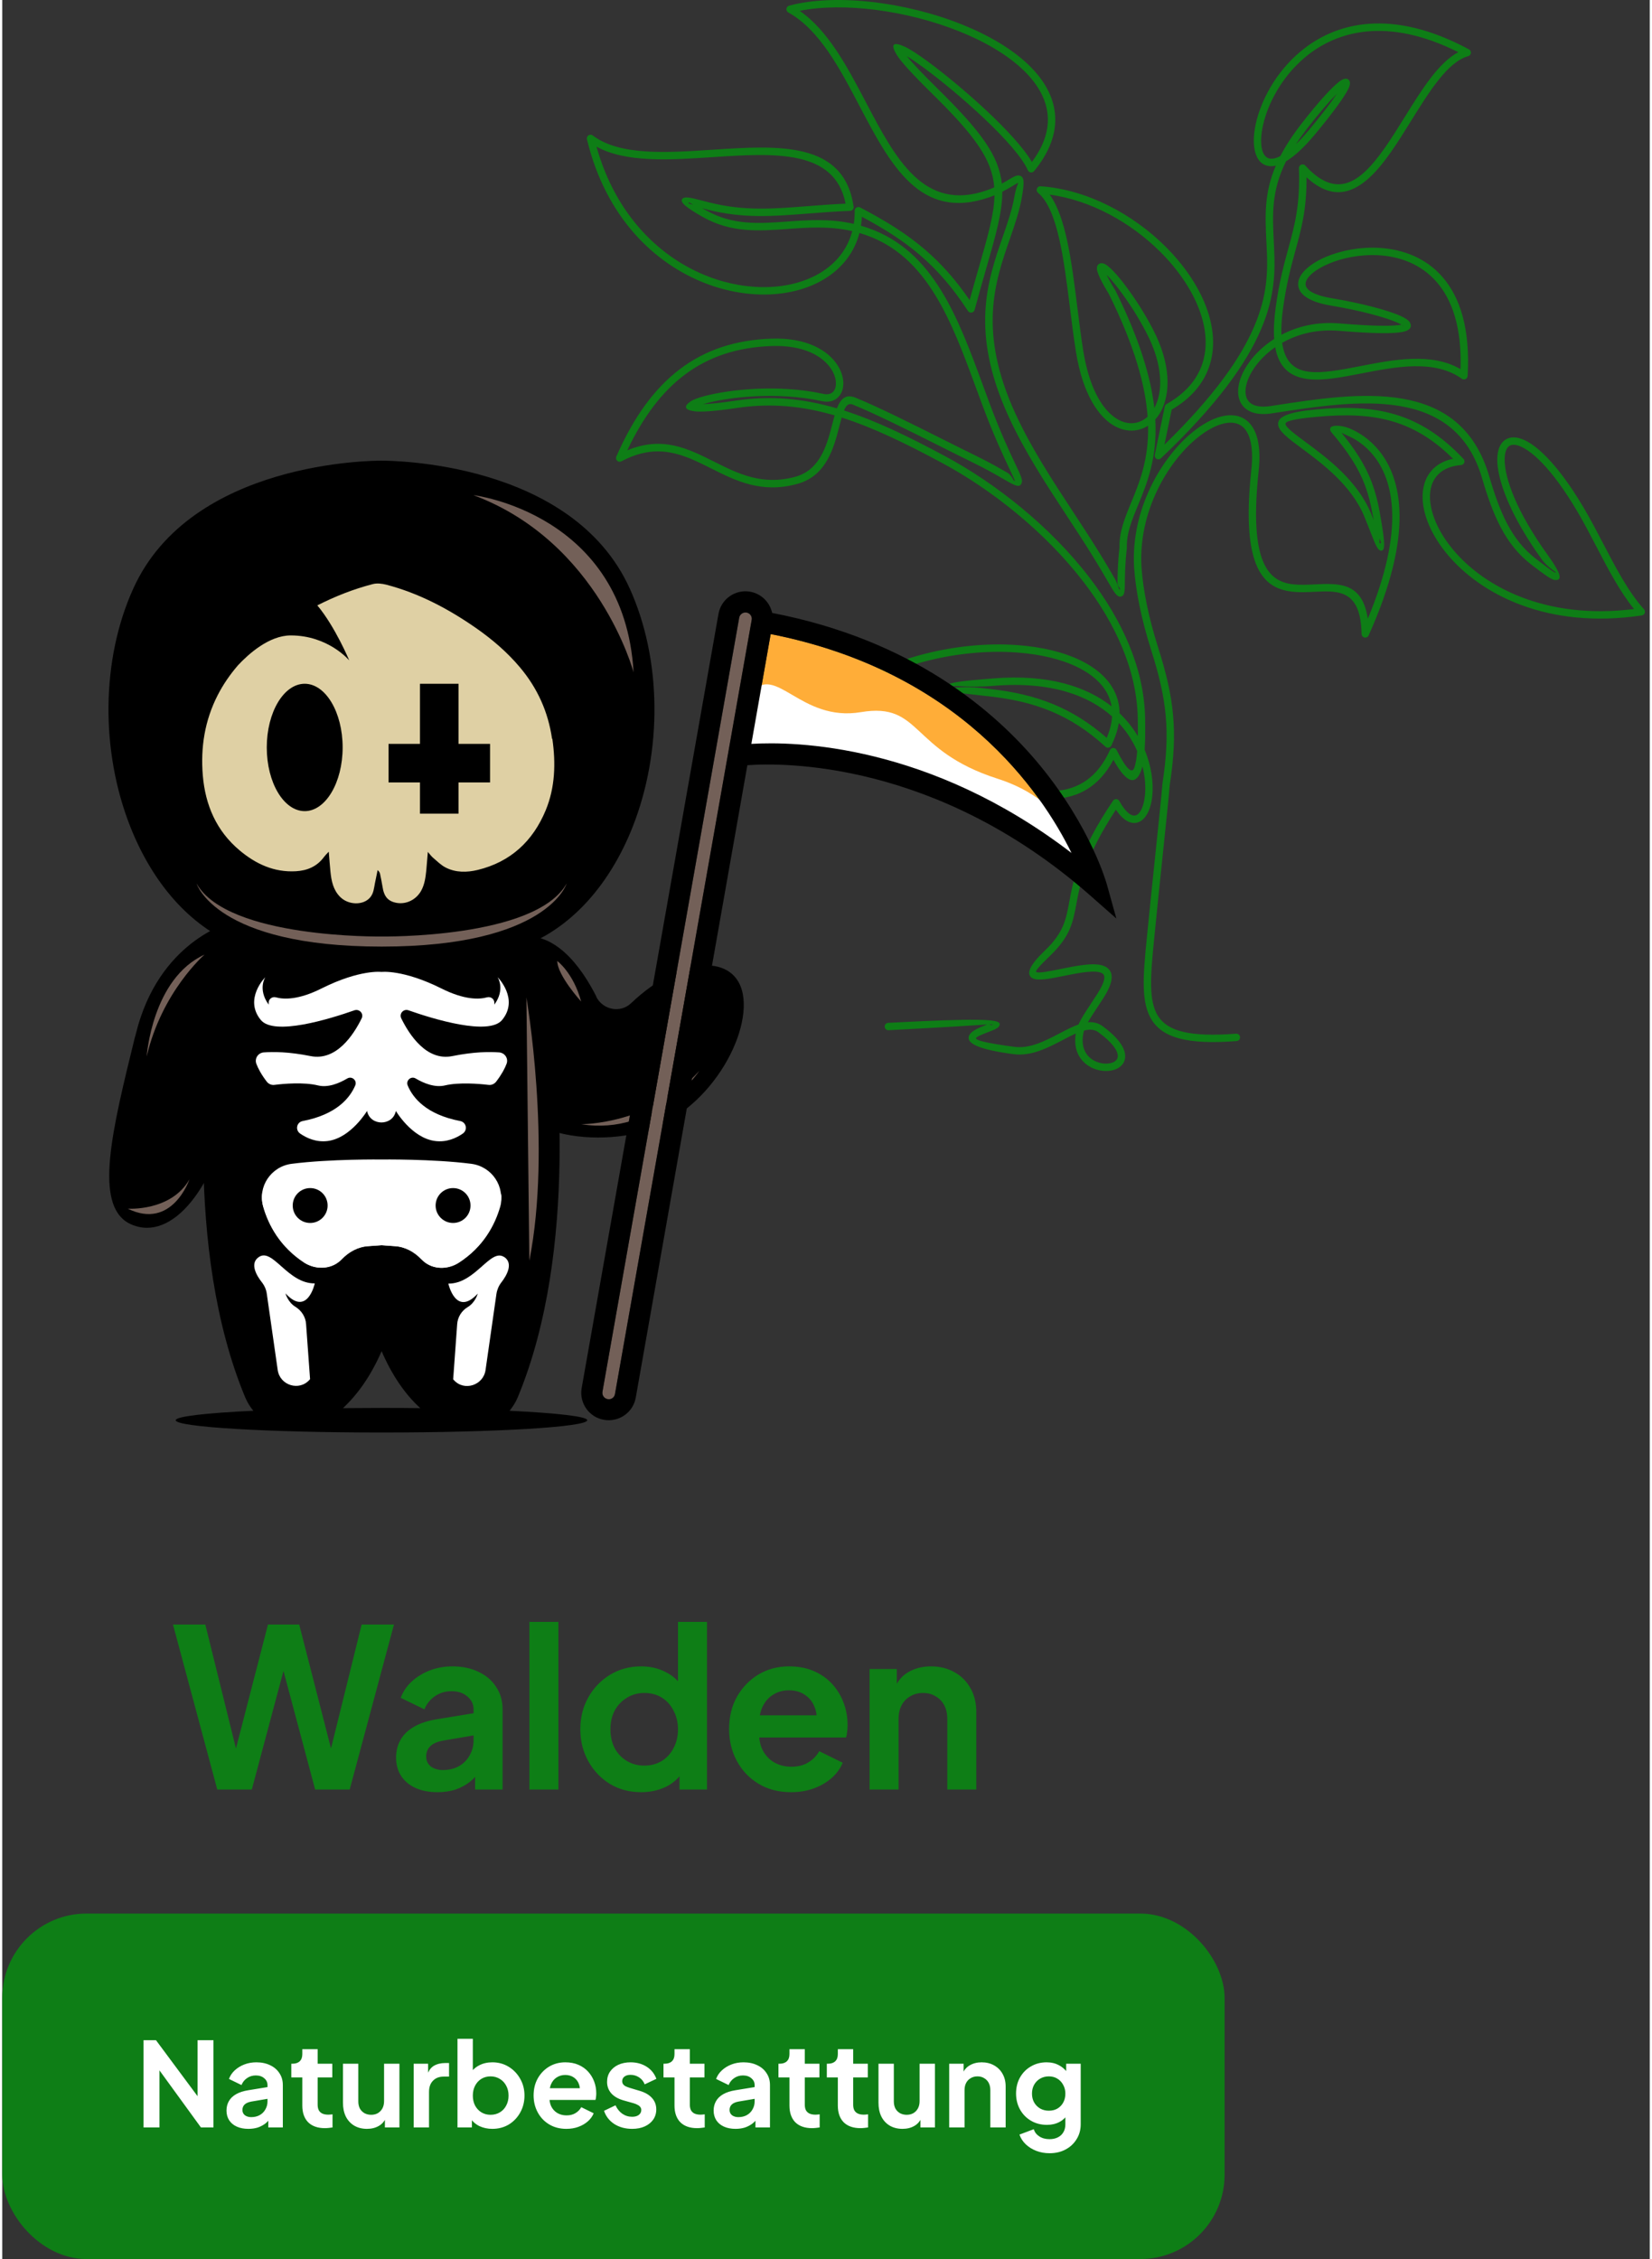 <?xml version="1.0"?>
<svg xmlns="http://www.w3.org/2000/svg" width="177" height="242" viewBox="0 0 186 255" fill="none">
<rect x="0" y="0" width="186" height="255" fill="#333333" stroke="none"/>
<path d="M24.275 202L19.275 183.375H22.925L26.85 199.25H25.9L30 183.375H33.525L37.6 199.25H36.65L40.575 183.375H44.225L39.225 202H35.325L31.2 186.55H32.3L28.175 202H24.275ZM49.137 202.3C48.187 202.3 47.362 202.142 46.662 201.825C45.962 201.508 45.421 201.058 45.037 200.475C44.654 199.875 44.462 199.183 44.462 198.4C44.462 197.65 44.629 196.983 44.962 196.4C45.296 195.8 45.812 195.3 46.512 194.9C47.212 194.5 48.096 194.217 49.162 194.05L53.612 193.325V195.825L49.787 196.475C49.137 196.592 48.654 196.8 48.337 197.1C48.021 197.4 47.862 197.792 47.862 198.275C47.862 198.742 48.037 199.117 48.387 199.4C48.754 199.667 49.204 199.8 49.737 199.8C50.421 199.8 51.021 199.658 51.537 199.375C52.071 199.075 52.479 198.667 52.762 198.15C53.062 197.633 53.212 197.067 53.212 196.45V192.95C53.212 192.367 52.979 191.883 52.512 191.5C52.062 191.1 51.462 190.9 50.712 190.9C50.012 190.9 49.387 191.092 48.837 191.475C48.304 191.842 47.912 192.333 47.662 192.95L44.987 191.65C45.254 190.933 45.671 190.317 46.237 189.8C46.821 189.267 47.504 188.85 48.287 188.55C49.071 188.25 49.921 188.1 50.837 188.1C51.954 188.1 52.937 188.308 53.787 188.725C54.637 189.125 55.296 189.692 55.762 190.425C56.246 191.142 56.487 191.983 56.487 192.95V202H53.387V199.675L54.087 199.625C53.737 200.208 53.321 200.7 52.837 201.1C52.354 201.483 51.804 201.783 51.187 202C50.571 202.2 49.887 202.3 49.137 202.3ZM59.514 202V183.075H62.789V202H59.514ZM72.138 202.3C70.821 202.3 69.646 201.992 68.613 201.375C67.58 200.742 66.763 199.883 66.163 198.8C65.563 197.717 65.263 196.517 65.263 195.2C65.263 193.867 65.563 192.667 66.163 191.6C66.763 190.533 67.58 189.683 68.613 189.05C69.663 188.417 70.83 188.1 72.113 188.1C73.146 188.1 74.063 188.308 74.863 188.725C75.68 189.125 76.321 189.692 76.788 190.425L76.288 191.1V183.075H79.563V202H76.463V199.375L76.813 200.025C76.346 200.758 75.696 201.325 74.863 201.725C74.03 202.108 73.121 202.3 72.138 202.3ZM72.488 199.3C73.238 199.3 73.896 199.125 74.463 198.775C75.03 198.425 75.471 197.942 75.788 197.325C76.121 196.708 76.288 196 76.288 195.2C76.288 194.417 76.121 193.717 75.788 193.1C75.471 192.467 75.03 191.975 74.463 191.625C73.896 191.275 73.238 191.1 72.488 191.1C71.755 191.1 71.096 191.283 70.513 191.65C69.93 192 69.471 192.483 69.138 193.1C68.821 193.7 68.663 194.4 68.663 195.2C68.663 196 68.821 196.708 69.138 197.325C69.471 197.942 69.93 198.425 70.513 198.775C71.096 199.125 71.755 199.3 72.488 199.3ZM89.06 202.3C87.66 202.3 86.435 201.983 85.385 201.35C84.335 200.717 83.518 199.858 82.935 198.775C82.352 197.692 82.06 196.492 82.06 195.175C82.06 193.808 82.352 192.6 82.935 191.55C83.535 190.483 84.343 189.642 85.36 189.025C86.393 188.408 87.543 188.1 88.81 188.1C89.877 188.1 90.81 188.275 91.61 188.625C92.427 188.975 93.118 189.458 93.685 190.075C94.252 190.692 94.685 191.4 94.985 192.2C95.285 192.983 95.435 193.833 95.435 194.75C95.435 194.983 95.418 195.225 95.385 195.475C95.368 195.725 95.327 195.942 95.26 196.125H84.76V193.625H93.41L91.86 194.8C92.01 194.033 91.968 193.35 91.735 192.75C91.518 192.15 91.152 191.675 90.635 191.325C90.135 190.975 89.527 190.8 88.81 190.8C88.127 190.8 87.518 190.975 86.985 191.325C86.452 191.658 86.043 192.158 85.76 192.825C85.493 193.475 85.393 194.267 85.46 195.2C85.393 196.033 85.502 196.775 85.785 197.425C86.085 198.058 86.518 198.55 87.085 198.9C87.668 199.25 88.335 199.425 89.085 199.425C89.835 199.425 90.468 199.267 90.985 198.95C91.518 198.633 91.935 198.208 92.235 197.675L94.885 198.975C94.618 199.625 94.202 200.2 93.635 200.7C93.068 201.2 92.393 201.592 91.61 201.875C90.843 202.158 89.993 202.3 89.06 202.3ZM97.918 202V188.4H100.993V191.075L100.743 190.6C101.059 189.783 101.576 189.167 102.293 188.75C103.026 188.317 103.876 188.1 104.843 188.1C105.843 188.1 106.726 188.317 107.493 188.75C108.276 189.183 108.884 189.792 109.318 190.575C109.751 191.342 109.968 192.233 109.968 193.25V202H106.693V194.025C106.693 193.425 106.576 192.908 106.343 192.475C106.109 192.042 105.784 191.708 105.368 191.475C104.968 191.225 104.493 191.1 103.943 191.1C103.409 191.1 102.934 191.225 102.518 191.475C102.101 191.708 101.776 192.042 101.543 192.475C101.309 192.908 101.193 193.425 101.193 194.025V202H97.918Z" fill="#0E7E16"/>
<rect y="216" width="138" height="39" rx="9.521" fill="#0E7E16"/>
<path d="M15.952 240.145V230.293H17.354L22.775 237.593L22.048 237.738V230.293H23.846V240.145H22.431L17.089 232.793L17.75 232.647V240.145H15.952ZM27.79 240.303C27.287 240.303 26.851 240.22 26.48 240.052C26.11 239.885 25.824 239.647 25.621 239.338C25.418 239.021 25.317 238.655 25.317 238.241C25.317 237.844 25.405 237.491 25.581 237.183C25.758 236.865 26.031 236.601 26.401 236.389C26.771 236.178 27.239 236.028 27.803 235.94L30.157 235.556V236.879L28.133 237.222C27.79 237.284 27.534 237.394 27.366 237.553C27.199 237.712 27.115 237.919 27.115 238.174C27.115 238.421 27.208 238.62 27.393 238.769C27.587 238.91 27.825 238.981 28.107 238.981C28.468 238.981 28.786 238.906 29.059 238.756C29.341 238.598 29.557 238.382 29.707 238.108C29.866 237.835 29.945 237.535 29.945 237.209V235.358C29.945 235.049 29.822 234.794 29.575 234.591C29.337 234.379 29.019 234.274 28.623 234.274C28.252 234.274 27.922 234.375 27.631 234.578C27.349 234.772 27.142 235.032 27.009 235.358L25.595 234.67C25.736 234.291 25.956 233.965 26.256 233.692C26.564 233.41 26.926 233.189 27.34 233.031C27.754 232.872 28.204 232.793 28.689 232.793C29.279 232.793 29.799 232.903 30.249 233.123C30.699 233.335 31.047 233.634 31.294 234.022C31.549 234.401 31.677 234.847 31.677 235.358V240.145H30.038V238.915L30.408 238.888C30.223 239.197 30.002 239.457 29.747 239.669C29.491 239.871 29.2 240.03 28.874 240.145C28.548 240.25 28.186 240.303 27.79 240.303ZM36.428 240.224C35.617 240.224 34.987 240.004 34.538 239.563C34.097 239.113 33.876 238.483 33.876 237.672V234.498H32.633V232.951H32.766C33.118 232.951 33.392 232.859 33.585 232.674C33.779 232.488 33.876 232.22 33.876 231.867V231.312H35.609V232.951H37.261V234.498H35.609V237.579C35.609 237.817 35.648 238.02 35.728 238.188C35.816 238.355 35.948 238.483 36.124 238.571C36.309 238.659 36.543 238.703 36.825 238.703C36.887 238.703 36.957 238.699 37.037 238.69C37.125 238.681 37.209 238.672 37.288 238.664V240.145C37.164 240.162 37.023 240.18 36.865 240.198C36.706 240.215 36.561 240.224 36.428 240.224ZM41.177 240.303C40.621 240.303 40.136 240.18 39.722 239.933C39.317 239.686 39.004 239.342 38.783 238.902C38.572 238.461 38.466 237.945 38.466 237.355V232.951H40.198V237.209C40.198 237.509 40.255 237.773 40.37 238.003C40.493 238.223 40.665 238.399 40.886 238.531C41.115 238.655 41.371 238.717 41.653 238.717C41.935 238.717 42.186 238.655 42.406 238.531C42.627 238.399 42.799 238.218 42.922 237.989C43.045 237.76 43.107 237.487 43.107 237.169V232.951H44.84V240.145H43.2V238.73L43.345 238.981C43.178 239.422 42.9 239.752 42.512 239.973C42.133 240.193 41.688 240.303 41.177 240.303ZM46.45 240.145V232.951H48.076V234.551L47.944 234.313C48.111 233.776 48.371 233.401 48.724 233.189C49.086 232.978 49.517 232.872 50.02 232.872H50.443V234.406H49.822C49.328 234.406 48.931 234.56 48.632 234.869C48.332 235.168 48.182 235.591 48.182 236.138V240.145H46.45ZM55.323 240.303C54.803 240.303 54.322 240.202 53.881 239.999C53.449 239.788 53.106 239.488 52.85 239.1L53.022 238.756V240.145H51.395V230.135H53.128V234.379L52.863 234.022C53.11 233.634 53.445 233.335 53.868 233.123C54.291 232.903 54.781 232.793 55.336 232.793C56.015 232.793 56.627 232.96 57.174 233.295C57.721 233.63 58.153 234.08 58.47 234.644C58.796 235.208 58.959 235.843 58.959 236.548C58.959 237.244 58.8 237.879 58.483 238.452C58.166 239.025 57.734 239.479 57.187 239.814C56.641 240.14 56.019 240.303 55.323 240.303ZM55.124 238.717C55.521 238.717 55.874 238.624 56.182 238.439C56.491 238.254 56.729 237.998 56.896 237.672C57.073 237.346 57.161 236.971 57.161 236.548C57.161 236.125 57.073 235.755 56.896 235.437C56.729 235.111 56.491 234.855 56.182 234.67C55.874 234.476 55.521 234.379 55.124 234.379C54.745 234.379 54.401 234.472 54.093 234.657C53.793 234.842 53.555 235.102 53.379 235.437C53.211 235.763 53.128 236.134 53.128 236.548C53.128 236.971 53.211 237.346 53.379 237.672C53.555 237.998 53.793 238.254 54.093 238.439C54.401 238.624 54.745 238.717 55.124 238.717ZM63.691 240.303C62.951 240.303 62.303 240.136 61.748 239.801C61.192 239.466 60.76 239.012 60.452 238.439C60.143 237.866 59.989 237.231 59.989 236.535C59.989 235.812 60.143 235.173 60.452 234.617C60.769 234.053 61.197 233.608 61.734 233.282C62.281 232.956 62.889 232.793 63.559 232.793C64.123 232.793 64.617 232.885 65.04 233.07C65.472 233.255 65.838 233.511 66.138 233.837C66.437 234.163 66.666 234.538 66.825 234.961C66.984 235.376 67.063 235.825 67.063 236.31C67.063 236.433 67.054 236.561 67.037 236.693C67.028 236.826 67.006 236.94 66.971 237.037H61.417V235.715H65.992L65.172 236.336C65.252 235.931 65.23 235.569 65.106 235.252C64.992 234.935 64.798 234.683 64.524 234.498C64.26 234.313 63.938 234.221 63.559 234.221C63.198 234.221 62.876 234.313 62.594 234.498C62.312 234.675 62.096 234.939 61.946 235.292C61.805 235.636 61.752 236.054 61.787 236.548C61.752 236.989 61.809 237.381 61.959 237.725C62.118 238.06 62.347 238.32 62.647 238.505C62.955 238.69 63.308 238.783 63.705 238.783C64.101 238.783 64.436 238.699 64.71 238.531C64.992 238.364 65.212 238.139 65.371 237.857L66.772 238.545C66.631 238.888 66.411 239.193 66.111 239.457C65.811 239.722 65.454 239.929 65.04 240.079C64.635 240.228 64.185 240.303 63.691 240.303ZM71.114 240.303C70.347 240.303 69.677 240.123 69.104 239.761C68.539 239.391 68.151 238.893 67.94 238.267L69.236 237.645C69.421 238.051 69.677 238.368 70.003 238.598C70.338 238.827 70.708 238.941 71.114 238.941C71.431 238.941 71.682 238.871 71.867 238.73C72.052 238.589 72.145 238.404 72.145 238.174C72.145 238.033 72.105 237.919 72.026 237.831C71.955 237.734 71.854 237.654 71.722 237.593C71.598 237.522 71.462 237.465 71.312 237.421L70.135 237.09C69.527 236.914 69.064 236.645 68.747 236.283C68.438 235.922 68.284 235.495 68.284 235.001C68.284 234.56 68.394 234.177 68.614 233.85C68.844 233.515 69.156 233.255 69.553 233.07C69.959 232.885 70.421 232.793 70.942 232.793C71.62 232.793 72.22 232.956 72.74 233.282C73.26 233.608 73.63 234.066 73.851 234.657L72.528 235.279C72.405 234.952 72.198 234.692 71.907 234.498C71.616 234.304 71.29 234.207 70.928 234.207C70.638 234.207 70.408 234.274 70.241 234.406C70.073 234.538 69.99 234.71 69.99 234.922C69.99 235.054 70.025 235.168 70.095 235.265C70.166 235.362 70.263 235.442 70.386 235.503C70.519 235.565 70.668 235.622 70.836 235.675L71.986 236.019C72.577 236.195 73.031 236.46 73.348 236.812C73.674 237.165 73.838 237.597 73.838 238.108C73.838 238.54 73.723 238.924 73.494 239.259C73.264 239.585 72.947 239.841 72.542 240.026C72.136 240.211 71.66 240.303 71.114 240.303ZM78.448 240.224C77.637 240.224 77.007 240.004 76.557 239.563C76.116 239.113 75.896 238.483 75.896 237.672V234.498H74.653V232.951H74.785C75.138 232.951 75.411 232.859 75.605 232.674C75.799 232.488 75.896 232.22 75.896 231.867V231.312H77.628V232.951H79.281V234.498H77.628V237.579C77.628 237.817 77.668 238.02 77.747 238.188C77.835 238.355 77.968 238.483 78.144 238.571C78.329 238.659 78.563 238.703 78.845 238.703C78.906 238.703 78.977 238.699 79.056 238.69C79.144 238.681 79.228 238.672 79.308 238.664V240.145C79.184 240.162 79.043 240.18 78.884 240.198C78.726 240.215 78.58 240.224 78.448 240.224ZM82.787 240.303C82.284 240.303 81.848 240.22 81.478 240.052C81.108 239.885 80.821 239.647 80.618 239.338C80.416 239.021 80.314 238.655 80.314 238.241C80.314 237.844 80.402 237.491 80.579 237.183C80.755 236.865 81.028 236.601 81.399 236.389C81.769 236.178 82.236 236.028 82.8 235.94L85.154 235.556V236.879L83.131 237.222C82.787 237.284 82.531 237.394 82.364 237.553C82.196 237.712 82.113 237.919 82.113 238.174C82.113 238.421 82.205 238.62 82.39 238.769C82.584 238.91 82.822 238.981 83.104 238.981C83.466 238.981 83.783 238.906 84.056 238.756C84.338 238.598 84.555 238.382 84.704 238.108C84.863 237.835 84.942 237.535 84.942 237.209V235.358C84.942 235.049 84.819 234.794 84.572 234.591C84.334 234.379 84.017 234.274 83.62 234.274C83.25 234.274 82.919 234.375 82.628 234.578C82.346 234.772 82.139 235.032 82.007 235.358L80.592 234.67C80.733 234.291 80.953 233.965 81.253 233.692C81.562 233.41 81.923 233.189 82.337 233.031C82.752 232.872 83.201 232.793 83.686 232.793C84.277 232.793 84.797 232.903 85.246 233.123C85.696 233.335 86.044 233.634 86.291 234.022C86.547 234.401 86.675 234.847 86.675 235.358V240.145H85.035V238.915L85.405 238.888C85.22 239.197 85 239.457 84.744 239.669C84.488 239.871 84.198 240.03 83.871 240.145C83.545 240.25 83.184 240.303 82.787 240.303ZM91.426 240.224C90.615 240.224 89.984 240.004 89.535 239.563C89.094 239.113 88.874 238.483 88.874 237.672V234.498H87.631V232.951H87.763C88.116 232.951 88.389 232.859 88.583 232.674C88.777 232.488 88.874 232.22 88.874 231.867V231.312H90.606V232.951H92.259V234.498H90.606V237.579C90.606 237.817 90.646 238.02 90.725 238.188C90.813 238.355 90.945 238.483 91.122 238.571C91.307 238.659 91.54 238.703 91.823 238.703C91.884 238.703 91.955 238.699 92.034 238.69C92.122 238.681 92.206 238.672 92.285 238.664V240.145C92.162 240.162 92.021 240.18 91.862 240.198C91.704 240.215 91.558 240.224 91.426 240.224ZM96.888 240.224C96.077 240.224 95.447 240.004 94.997 239.563C94.556 239.113 94.336 238.483 94.336 237.672V234.498H93.093V232.951H93.225C93.578 232.951 93.851 232.859 94.045 232.674C94.239 232.488 94.336 232.22 94.336 231.867V231.312H96.068V232.951H97.721V234.498H96.068V237.579C96.068 237.817 96.108 238.02 96.187 238.188C96.275 238.355 96.408 238.483 96.584 238.571C96.769 238.659 97.003 238.703 97.285 238.703C97.347 238.703 97.417 238.699 97.496 238.69C97.585 238.681 97.668 238.672 97.748 238.664V240.145C97.624 240.162 97.483 240.18 97.325 240.198C97.166 240.215 97.02 240.224 96.888 240.224ZM101.636 240.303C101.081 240.303 100.596 240.18 100.182 239.933C99.776 239.686 99.463 239.342 99.243 238.902C99.031 238.461 98.926 237.945 98.926 237.355V232.951H100.658V237.209C100.658 237.509 100.715 237.773 100.83 238.003C100.953 238.223 101.125 238.399 101.345 238.531C101.575 238.655 101.83 238.717 102.112 238.717C102.394 238.717 102.646 238.655 102.866 238.531C103.086 238.399 103.258 238.218 103.382 237.989C103.505 237.76 103.567 237.487 103.567 237.169V232.951H105.299V240.145H103.659V238.73L103.805 238.981C103.637 239.422 103.36 239.752 102.972 239.973C102.593 240.193 102.148 240.303 101.636 240.303ZM106.909 240.145V232.951H108.536V234.366L108.404 234.115C108.571 233.683 108.844 233.357 109.223 233.136C109.611 232.907 110.061 232.793 110.572 232.793C111.101 232.793 111.568 232.907 111.974 233.136C112.388 233.366 112.71 233.687 112.939 234.102C113.168 234.507 113.283 234.979 113.283 235.517V240.145H111.551V235.926C111.551 235.609 111.489 235.336 111.366 235.107C111.242 234.877 111.07 234.701 110.85 234.578C110.638 234.445 110.387 234.379 110.096 234.379C109.814 234.379 109.563 234.445 109.342 234.578C109.122 234.701 108.95 234.877 108.827 235.107C108.703 235.336 108.642 235.609 108.642 235.926V240.145H106.909ZM118.239 243.054C117.701 243.054 117.203 242.966 116.744 242.789C116.286 242.613 115.889 242.366 115.554 242.049C115.228 241.74 114.99 241.374 114.84 240.951L116.454 240.343C116.559 240.678 116.766 240.947 117.075 241.15C117.392 241.361 117.78 241.467 118.239 241.467C118.591 241.467 118.9 241.401 119.164 241.269C119.438 241.136 119.649 240.942 119.799 240.687C119.949 240.44 120.024 240.14 120.024 239.788V238.148L120.354 238.545C120.107 238.977 119.777 239.303 119.363 239.523C118.948 239.744 118.477 239.854 117.948 239.854C117.278 239.854 116.678 239.699 116.149 239.391C115.62 239.082 115.206 238.659 114.906 238.122C114.607 237.584 114.457 236.98 114.457 236.31C114.457 235.631 114.607 235.027 114.906 234.498C115.206 233.969 115.616 233.555 116.136 233.255C116.656 232.947 117.247 232.793 117.908 232.793C118.446 232.793 118.917 232.907 119.323 233.136C119.737 233.357 120.081 233.679 120.354 234.102L120.116 234.538V232.951H121.756V239.788C121.756 240.414 121.602 240.973 121.293 241.467C120.993 241.961 120.579 242.349 120.05 242.631C119.53 242.913 118.926 243.054 118.239 243.054ZM118.159 238.254C118.53 238.254 118.851 238.174 119.125 238.016C119.407 237.848 119.627 237.619 119.786 237.328C119.944 237.037 120.024 236.702 120.024 236.323C120.024 235.953 119.94 235.622 119.773 235.331C119.614 235.032 119.393 234.798 119.111 234.631C118.838 234.463 118.521 234.379 118.159 234.379C117.798 234.379 117.472 234.463 117.181 234.631C116.89 234.798 116.661 235.032 116.493 235.331C116.334 235.622 116.255 235.953 116.255 236.323C116.255 236.693 116.334 237.024 116.493 237.315C116.661 237.606 116.885 237.835 117.168 238.003C117.458 238.17 117.789 238.254 118.159 238.254Z" fill="white"/>
<g clip-path="url(#clip0_0_1)">
<path fill-rule="evenodd" clip-rule="evenodd" d="M100.066 116.291C99.835 116.302 99.639 116.125 99.628 115.895C99.616 115.665 99.793 115.469 100.023 115.458C110.009 114.936 112.583 115.02 112.612 115.583C112.634 115.991 112.105 116.195 111.454 116.445C110.799 116.697 109.956 117.021 109.934 117.189C109.904 117.412 110.892 117.721 114.278 118.168C116.024 118.398 117.777 117.481 119.354 116.655C120.109 116.259 120.829 115.883 121.509 115.644C121.811 114.959 122.301 114.218 122.872 113.355C123.124 112.974 123.392 112.569 123.652 112.157C124.523 110.779 124.585 110.122 124.201 109.88C123.482 109.425 121.512 109.823 119.765 110.176C118.107 110.511 116.628 110.81 116.125 110.283C115.667 109.805 116.022 108.914 117.727 107.282L117.749 107.262C119.82 105.272 120.091 103.818 120.462 101.82C120.916 99.377 121.515 96.162 125.403 90.387C125.531 90.196 125.79 90.144 125.982 90.273C126.041 90.312 126.087 90.365 126.118 90.424C126.72 91.502 127.265 91.998 127.71 92.059C128.358 92.148 128.865 91.196 129.01 89.772C129.106 88.828 129.03 87.695 128.725 86.501C128.686 86.66 128.644 86.808 128.596 86.94C128.028 88.515 127.069 88.676 125.449 85.766C122.2 91.849 116.089 90.707 109.84 87.87C107.394 86.759 104.921 85.383 102.601 84.091C98.779 81.965 95.376 80.07 93.276 80.021C93.152 80.025 93.027 79.975 92.941 79.872C92.793 79.695 92.817 79.432 92.994 79.284C98.916 74.331 107.649 72.309 114.628 72.821C117.334 73.02 119.784 73.599 121.717 74.536C123.696 75.496 125.141 76.835 125.781 78.53C126.014 79.148 126.139 79.809 126.144 80.513C126.988 81.32 127.669 82.198 128.206 83.1C128.216 82.407 128.209 81.692 128.195 81.007C128.079 75.594 125.642 70.341 122.09 65.709C117.7 59.984 111.614 55.214 106.083 52.245C101.994 50.05 98.336 48.265 94.769 47.131C94.686 47.423 94.604 47.741 94.519 48.074C93.898 50.497 93.081 53.686 89.808 54.608C85.76 55.747 82.842 54.284 80.012 52.865C76.977 51.342 74.047 49.873 69.907 52.072V52.072C69.798 52.129 69.665 52.138 69.544 52.086C69.333 51.993 69.236 51.748 69.328 51.537C71.263 47.108 73.617 43.859 76.494 41.676C79.383 39.482 82.787 38.371 86.808 38.227C90.885 38.081 93.256 39.595 94.301 41.221C94.693 41.832 94.903 42.463 94.948 43.037C94.997 43.644 94.863 44.195 94.569 44.608C94.156 45.187 93.458 45.483 92.535 45.281C87.56 44.193 82.258 44.806 79.626 45.482C79.44 45.53 79.27 45.578 79.115 45.624C79.909 45.598 81.119 45.478 82.825 45.223C86.823 44.625 90.497 45.003 94.232 46.094L94.259 46.025C94.682 44.986 95.257 44.455 96.333 44.892C98.937 45.952 102.768 47.874 106.193 49.591C107.446 50.22 108.642 50.82 109.874 51.421C111.488 52.21 112.673 52.896 113.487 53.367C114.098 53.721 114.228 54.576 114.305 54.23C114.314 54.189 114.086 53.709 113.663 52.816C113.017 51.451 111.952 49.205 110.67 45.768C110.362 44.941 110.159 44.389 109.956 43.838C107.197 36.323 104.497 28.972 97.504 26.532C97.26 26.447 97.016 26.37 96.775 26.299C96.188 28.555 94.771 30.301 92.84 31.481C91.11 32.539 88.966 33.137 86.644 33.233C84.339 33.327 81.853 32.927 79.417 31.991C73.637 29.77 68.135 24.532 66.015 15.737C65.983 15.617 66.004 15.485 66.084 15.378C66.222 15.194 66.483 15.157 66.667 15.295C69.717 17.591 74.961 17.246 80.135 16.906C87.663 16.41 95.05 15.924 96.118 23.326L96.122 23.369C96.131 23.599 95.951 23.793 95.721 23.802C94.024 23.868 92.45 23.992 90.968 24.107C86.968 24.42 83.642 24.68 79.631 23.665L78.996 23.501C79.155 23.577 79.326 23.665 79.508 23.767C82.499 25.452 85.47 25.237 88.6 25.011C90.985 24.838 93.459 24.659 96.135 25.271C96.209 24.799 96.245 24.304 96.24 23.788C96.239 23.558 96.424 23.37 96.654 23.369C96.728 23.368 96.797 23.387 96.857 23.42C99.724 24.917 102.053 26.366 104.109 28.117C105.974 29.707 107.611 31.539 109.216 33.875C109.59 32.511 109.941 31.287 110.262 30.169C111.275 26.643 111.982 24.183 112.022 22.045C111.835 22.122 111.638 22.196 111.431 22.269C103.626 24.988 100.267 18.595 96.775 11.949C94.552 7.717 92.272 3.379 88.769 1.419C88.664 1.368 88.582 1.273 88.549 1.151C88.49 0.928 88.622 0.699 88.845 0.64C94.015 -0.755 101.988 0.203 108.395 2.781C111.358 3.974 113.996 5.516 115.88 7.334C117.807 9.195 118.954 11.348 118.88 13.722C118.825 15.486 118.095 17.353 116.512 19.292C116.47 19.352 116.411 19.402 116.339 19.433C116.128 19.526 115.881 19.43 115.789 19.219C114.497 16.281 107.896 10.471 103.962 7.589C103.236 7.057 102.606 6.629 102.122 6.34C102.706 7.068 103.796 8.232 105.529 9.936C110.487 14.811 112.514 17.557 112.851 20.729C113.159 20.562 113.423 20.404 113.646 20.271C114.159 19.964 114.495 19.763 114.807 19.816C115.41 19.92 115.406 20.561 115.112 22.269C114.841 23.84 114.306 25.383 113.742 27.011C112.072 31.829 110.134 37.417 114.386 46.691C116.149 50.536 118.519 54.152 120.882 57.758C121.807 59.169 122.731 60.578 123.629 62.019C124.495 63.408 125.119 64.483 125.564 65.251C126.059 66.103 126.003 66.537 126.146 66.519C126.392 66.488 125.904 66.284 125.909 65.784C125.919 64.909 125.933 63.557 126.136 61.797C126.091 60.036 126.727 58.49 127.455 56.724C128.376 54.488 129.448 51.885 129.362 48.047C129.125 48.2 128.875 48.324 128.614 48.415C127.714 48.731 126.706 48.67 125.717 48.163C123.827 47.194 121.999 44.554 121.225 39.746C120.965 38.134 120.756 36.46 120.546 34.779C119.854 29.233 119.152 23.605 116.937 21.762C116.76 21.615 116.736 21.352 116.883 21.175C116.972 21.068 117.102 21.017 117.231 21.026V21.025C122.488 21.395 127.647 24.171 131.326 27.831C133.394 29.889 134.999 32.23 135.896 34.584C136.808 36.974 136.994 39.383 136.205 41.541C135.542 43.353 134.198 44.975 132.026 46.241L131.21 50.196C136.868 44.676 139.811 40.404 141.312 36.925C142.882 33.288 142.872 30.511 142.76 28.078L142.726 27.383C142.577 24.366 142.452 21.809 143.785 18.697C143.669 18.724 143.557 18.741 143.449 18.75C141.567 18.905 140.904 16.774 141.525 13.961C142.095 11.383 143.751 8.19 146.519 5.858C150.534 2.474 156.871 0.885 165.587 5.57C165.79 5.679 165.866 5.932 165.757 6.135C165.699 6.243 165.599 6.316 165.489 6.343C163.187 6.992 161.123 10.313 159.046 13.658C157.538 16.086 156.022 18.526 154.342 20.06C152.249 21.971 149.959 22.502 147.25 20.012C147.271 23.624 146.681 25.784 146.001 28.271C145.511 30.062 144.975 32.027 144.593 34.852C144.439 35.995 144.384 36.967 144.416 37.79C146.204 36.85 148.425 36.294 150.973 36.508C154.877 36.835 157.03 36.837 157.94 36.649C158.062 36.623 158.243 36.925 158.194 36.803C158.168 36.738 157.939 36.61 157.555 36.436C156.132 35.793 153.11 35.01 150.038 34.502C147.159 34.025 146.133 32.967 146.326 31.803C146.494 30.785 147.697 29.736 149.431 29C151.089 28.297 153.26 27.851 155.463 27.98C160.67 28.286 166.067 31.746 165.439 42.433C165.434 42.509 165.409 42.584 165.362 42.651C165.229 42.839 164.968 42.882 164.78 42.749C161.694 40.55 157.354 41.394 153.475 42.149C151.185 42.594 149.049 43.01 147.336 42.779C145.47 42.527 144.14 41.563 143.715 39.189C142.753 39.856 141.976 40.641 141.411 41.442C140.872 42.205 140.531 42.976 140.41 43.665C140.299 44.3 140.379 44.854 140.671 45.243C141.071 45.775 141.899 46.036 143.224 45.832L143.523 45.785C153.136 44.301 164.58 42.534 167.866 53.728C168.459 55.748 169.082 57.557 169.91 59.128C170.727 60.678 171.747 62.001 173.144 63.076C174.338 63.994 175.169 64.621 175.346 64.638C175.679 64.671 174.563 64.187 173.827 63.166C170.199 58.136 168.743 54.092 168.786 51.788C168.805 50.761 169.117 50.031 169.669 49.654C170.234 49.267 171.006 49.268 171.929 49.713C173.842 50.633 176.6 53.606 179.618 59.225C180.01 59.956 180.36 60.627 180.708 61.294C182.165 64.09 183.589 66.824 185.35 68.775C185.504 68.947 185.49 69.211 185.319 69.365C185.256 69.422 185.18 69.456 185.102 69.468C174.385 71.077 166.792 67.037 163.045 62.452C161.926 61.084 161.146 59.661 160.724 58.319C160.292 56.948 160.234 55.654 160.567 54.573C160.998 53.176 162.059 52.151 163.79 51.784C161.588 49.597 159.383 48.288 157.011 47.582C154.422 46.812 151.619 46.752 148.396 47.052C145.798 47.293 144.846 47.538 144.876 47.863C144.911 48.243 145.871 48.954 147.173 49.918C149.56 51.684 153.01 54.236 154.557 58.018C154.661 58.271 154.756 58.506 154.844 58.726C154.79 58.491 154.738 58.238 154.69 57.965C154.484 56.8 154.219 55.774 153.861 54.812C153.504 53.85 153.049 52.941 152.465 52.008C152.143 51.493 151.786 50.977 151.388 50.448C150.99 49.918 150.541 49.36 150.037 48.765C149.909 48.613 149.885 48.449 149.956 48.281C150.062 48.031 151.006 47.898 152.167 48.384C153.145 48.794 154.377 49.56 155.435 50.862C157.945 53.953 159.495 60.091 154.263 71.726C154.169 71.936 153.923 72.03 153.713 71.937C153.556 71.867 153.464 71.712 153.466 71.551C153.369 66.553 150.864 66.672 148.19 66.8C147.354 66.84 146.504 66.881 145.681 66.792C142.443 66.446 139.821 64.239 141.017 53.059C141.298 50.431 140.866 48.869 140.024 48.162C139.48 47.706 138.735 47.607 137.889 47.809C136.974 48.027 135.95 48.586 134.926 49.418C131.563 52.15 128.264 57.75 128.614 63.971C128.706 65.272 128.898 66.674 129.207 68.191C129.515 69.709 129.944 71.352 130.51 73.134C131.403 75.95 131.962 78.291 132.181 80.697C132.401 83.102 132.28 85.55 131.813 88.576C131.695 89.998 131.398 92.846 131.038 96.299C130.726 99.289 130.366 102.734 130.038 106.081C129.649 110.043 129.385 112.953 130.487 114.691C131.574 116.406 134.087 117.084 139.295 116.682C139.526 116.665 139.726 116.838 139.743 117.068C139.76 117.298 139.587 117.498 139.358 117.515C133.787 117.945 131.05 117.138 129.782 115.139C128.529 113.164 128.803 110.129 129.208 105.999C129.542 102.595 129.899 99.179 130.208 96.214C130.564 92.803 130.857 89.989 130.98 88.503L130.984 88.46C131.443 85.489 131.564 83.1 131.351 80.772C131.139 78.444 130.591 76.154 129.712 73.386C129.142 71.59 128.707 69.917 128.389 68.357C128.072 66.796 127.874 65.358 127.781 64.029V64.022C127.412 57.507 130.872 51.636 134.399 48.77C135.523 47.857 136.661 47.241 137.696 46.995C138.8 46.732 139.797 46.881 140.56 47.521C141.609 48.401 142.162 50.207 141.847 53.147C140.727 63.618 142.975 65.663 145.77 65.962C146.533 66.043 147.349 66.004 148.151 65.966C150.932 65.834 153.556 65.709 154.169 69.846C158.429 59.591 157.035 54.153 154.788 51.388C153.833 50.212 152.726 49.523 151.847 49.155C151.588 49.047 151.369 48.94 151.194 48.849C151.499 49.222 151.785 49.587 152.056 49.947C152.476 50.506 152.847 51.042 153.175 51.566C153.785 52.541 154.263 53.499 154.642 54.52C155.022 55.541 155.301 56.614 155.514 57.821C156.047 60.841 156.2 62.076 155.735 62.158C155.323 62.231 155.038 61.502 154.569 60.302C154.341 59.72 154.064 59.01 153.786 58.331C152.329 54.769 148.988 52.297 146.677 50.587C145.203 49.496 144.116 48.692 144.046 47.938C143.964 47.051 145.117 46.518 148.322 46.221C151.645 45.912 154.547 45.977 157.25 46.781C159.958 47.587 162.453 49.13 164.946 51.774C165.019 51.843 165.068 51.937 165.077 52.044C165.096 52.275 164.925 52.477 164.694 52.495C162.852 52.648 161.76 53.538 161.365 54.818C161.082 55.734 161.141 56.858 161.522 58.07C161.912 59.312 162.641 60.637 163.692 61.922C167.201 66.216 174.254 70.007 184.225 68.744C182.625 66.781 181.309 64.256 179.966 61.679C179.597 60.971 179.226 60.259 178.883 59.619C175.956 54.172 173.345 51.319 171.566 50.464C170.935 50.16 170.45 50.13 170.14 50.342C169.817 50.563 169.633 51.06 169.619 51.8C169.579 53.955 170.99 57.807 174.503 62.678C176.012 64.772 176.175 65.556 175.267 65.468C174.871 65.428 173.941 64.74 172.634 63.735C171.133 62.581 170.042 61.167 169.171 59.516C168.312 57.887 167.672 56.03 167.065 53.962C163.986 43.472 152.934 45.178 143.65 46.612L143.351 46.658C141.682 46.916 140.586 46.518 140.004 45.743C139.565 45.159 139.436 44.38 139.586 43.521C139.727 42.714 140.116 41.826 140.727 40.961C141.413 39.989 142.385 39.038 143.6 38.263C143.528 37.29 143.577 36.127 143.765 34.741C144.153 31.867 144.698 29.871 145.195 28.052C145.919 25.404 146.538 23.137 146.394 19.014C146.383 18.889 146.429 18.76 146.529 18.669C146.7 18.514 146.964 18.526 147.119 18.697C149.725 21.552 151.859 21.195 153.778 19.442C155.372 17.988 156.857 15.596 158.335 13.216C160.253 10.128 162.16 7.06 164.392 5.89C156.469 1.921 150.719 3.406 147.054 6.494C144.439 8.698 142.875 11.711 142.338 14.14C141.853 16.335 142.195 18.014 143.379 17.916C143.645 17.895 143.949 17.8 144.292 17.623C144.864 16.516 145.625 15.332 146.631 14.03C148.586 11.498 150.093 9.889 150.887 9.257C151.327 8.908 151.681 8.804 151.919 8.944C152.212 9.117 152.24 9.488 151.961 10.05C151.546 10.884 150.349 12.595 148.168 15.211C146.926 16.7 145.848 17.664 144.94 18.205C143.273 21.558 143.403 24.189 143.558 27.344L143.591 28.043C143.708 30.57 143.718 33.458 142.079 37.255C140.455 41.018 137.206 45.667 130.816 51.731C130.721 51.822 130.584 51.866 130.445 51.838C130.22 51.792 130.074 51.572 130.12 51.346L131.245 45.891C131.269 45.777 131.34 45.673 131.449 45.611C133.531 44.437 134.806 42.933 135.418 41.257C136.134 39.3 135.955 37.09 135.113 34.881C134.258 32.636 132.72 30.397 130.736 28.423C127.439 25.142 122.92 22.599 118.25 21.97C120.104 24.504 120.743 29.624 121.374 34.679C121.587 36.384 121.798 38.082 122.046 39.617C122.772 44.123 124.413 46.56 126.094 47.422C126.868 47.819 127.649 47.87 128.337 47.628C128.687 47.505 129.016 47.305 129.311 47.035C129.061 43.571 127.884 39.153 124.962 33.238C124.117 31.857 123.707 30.983 123.611 30.529C123.526 30.122 123.637 29.866 123.909 29.75C124.117 29.661 124.369 29.717 124.647 29.902C125.112 30.212 125.869 31.005 126.703 32.106C127.322 32.924 127.895 33.749 128.429 34.593C128.965 35.44 129.457 36.296 129.913 37.174C131.973 41.135 131.893 44.43 130.811 46.433C130.627 46.773 130.414 47.078 130.177 47.343C130.421 51.704 129.234 54.587 128.222 57.041C127.53 58.723 126.923 60.196 126.966 61.783C126.969 61.812 126.969 61.84 126.965 61.87C126.762 63.619 126.748 64.939 126.739 65.791C126.729 66.766 126.723 67.285 126.248 67.346C125.842 67.398 125.522 66.847 124.839 65.67C124.4 64.914 123.785 63.856 122.915 62.46C122.036 61.049 121.108 59.633 120.179 58.215C117.803 54.591 115.42 50.954 113.624 47.038C109.234 37.461 111.23 31.704 112.951 26.74C113.501 25.152 114.023 23.647 114.284 22.13C114.474 21.024 114.764 20.658 114.663 20.641C114.652 20.639 114.422 20.777 114.071 20.987C113.759 21.174 113.372 21.405 112.9 21.644C112.919 23.94 112.165 26.564 111.063 30.398C110.672 31.76 110.236 33.278 109.781 34.971C109.756 35.069 109.696 35.159 109.604 35.219C109.411 35.345 109.152 35.291 109.026 35.098C107.299 32.458 105.564 30.456 103.563 28.752C101.699 27.164 99.599 25.828 97.054 24.469C97.034 24.816 96.998 25.153 96.945 25.481C97.219 25.56 97.496 25.647 97.775 25.745C105.143 28.315 107.909 35.849 110.738 43.55C111.007 44.284 111.278 45.021 111.448 45.478C112.712 48.865 113.771 51.101 114.415 52.46C114.916 53.519 115.186 54.088 115.115 54.41C114.944 55.178 114.351 54.834 113.065 54.089C112.27 53.629 111.111 52.958 109.504 52.173C108.525 51.695 107.203 51.031 105.817 50.336C102.42 48.632 98.619 46.725 96.016 45.666C95.541 45.473 95.26 45.774 95.03 46.338C98.652 47.491 102.349 49.294 106.475 51.509C112.096 54.526 118.284 59.377 122.75 65.202C126.4 69.962 128.905 75.379 129.024 80.99C129.05 82.197 129.052 83.499 128.974 84.634C129.758 86.513 129.986 88.389 129.837 89.852C129.641 91.781 128.77 93.046 127.596 92.885C127.008 92.804 126.366 92.343 125.731 91.394C122.262 96.686 121.706 99.678 121.28 101.969C120.88 104.119 120.588 105.683 118.324 107.859L118.302 107.882C117.036 109.094 116.626 109.603 116.723 109.703C116.912 109.9 118.179 109.644 119.599 109.357C121.5 108.973 123.644 108.54 124.643 109.172C125.453 109.683 125.554 110.704 124.356 112.599C124.074 113.045 123.812 113.441 123.566 113.814C123.18 114.397 122.834 114.921 122.567 115.394C123.159 115.34 123.717 115.458 124.24 115.841C126.032 117.16 126.729 118.279 126.775 119.116C126.827 120.052 126.165 120.64 125.257 120.831C124.451 121 123.431 120.837 122.611 120.298C121.618 119.645 120.907 118.456 121.201 116.664C120.737 116.868 120.247 117.125 119.737 117.391C118.05 118.275 116.174 119.257 114.168 118.992C110.144 118.462 109.013 117.765 109.104 117.078C109.191 116.419 110.295 115.995 111.154 115.664C111.175 115.657 111.195 115.65 111.215 115.645C110.072 115.715 106.972 115.927 100.063 116.289L100.066 116.291ZM111.779 115.626C111.779 115.618 111.674 115.621 111.423 115.635C111.635 115.658 111.786 115.765 111.779 115.626ZM123.749 116.517C123.3 116.187 122.754 116.169 122.137 116.328C122.104 116.428 122.078 116.525 122.059 116.619C121.755 118.125 122.295 119.094 123.072 119.604C123.701 120.018 124.478 120.143 125.089 120.015C125.597 119.909 125.969 119.614 125.945 119.164C125.911 118.55 125.309 117.664 123.749 116.517ZM128.134 84.785C128.011 84.503 127.874 84.222 127.723 83.942C127.291 83.141 126.74 82.353 126.055 81.617C125.927 82.41 125.654 83.251 125.221 84.137C125.203 84.183 125.176 84.225 125.141 84.264C124.985 84.433 124.721 84.444 124.551 84.288C122.533 82.437 120.506 81.157 118.369 80.272C116.228 79.385 113.966 78.89 111.486 78.611L110.325 78.481C107.891 78.21 106.547 78.061 106.509 77.588C106.466 77.055 108.153 76.879 111.897 76.579C118.163 76.075 122.437 77.526 125.242 79.733C125.19 79.418 125.109 79.115 124.999 78.825C124.439 77.343 123.143 76.156 121.353 75.288C119.517 74.398 117.171 73.846 114.569 73.655C108.069 73.177 100.017 74.951 94.298 79.311C96.558 79.775 99.621 81.48 103.005 83.363C105.304 84.643 107.753 86.006 110.183 87.109C116.271 89.872 122.201 90.965 125.054 84.68C125.149 84.469 125.396 84.376 125.606 84.47C125.702 84.514 125.773 84.588 125.814 84.677C127.008 87.023 127.575 87.311 127.81 86.659C127.972 86.211 128.073 85.551 128.133 84.785L128.134 84.785ZM125.298 80.874C122.665 78.52 118.434 76.892 111.963 77.412C108.794 77.667 107.323 77.282 107.343 77.523C107.36 77.739 108.426 77.429 110.416 77.65L111.578 77.78C114.13 78.067 116.464 78.579 118.687 79.5C120.764 80.36 122.737 81.575 124.692 83.292C125.059 82.429 125.255 81.623 125.298 80.874ZM93.971 46.888C90.358 45.836 86.805 45.472 82.946 46.049C80.342 46.439 78.819 46.518 78.141 46.426C76.99 46.27 76.927 45.853 77.719 45.307C78.002 45.112 78.597 44.886 79.42 44.675C82.134 43.978 87.596 43.345 92.712 44.464C93.267 44.585 93.669 44.433 93.889 44.123C94.068 43.872 94.148 43.514 94.115 43.102C94.08 42.657 93.913 42.161 93.598 41.671C92.684 40.249 90.558 38.927 86.838 39.06C82.991 39.199 79.743 40.255 76.997 42.339C74.464 44.261 72.345 47.065 70.563 50.837C74.528 49.182 77.408 50.627 80.385 52.12C83.072 53.468 85.842 54.857 89.582 53.804C92.394 53.013 93.143 50.09 93.712 47.869C93.8 47.524 93.884 47.194 93.971 46.888ZM95.965 26.089C93.396 25.502 90.984 25.676 88.659 25.844C85.401 26.08 82.308 26.304 79.099 24.496C77.2 23.426 76.542 22.856 76.746 22.494C76.962 22.111 77.786 22.326 78.99 22.639C79.194 22.691 79.417 22.749 79.834 22.855C83.713 23.836 86.979 23.581 90.906 23.273C92.239 23.169 93.648 23.059 95.212 22.988C94.003 16.831 87.159 17.28 80.187 17.739C75.333 18.058 70.419 18.381 67.089 16.555C69.3 24.434 74.385 29.166 79.714 31.213C82.041 32.107 84.413 32.489 86.611 32.399C88.791 32.309 90.796 31.753 92.406 30.769C94.15 29.702 95.43 28.126 95.965 26.089ZM77.474 22.903C77.429 22.983 77.616 23.003 78.005 23.119C77.698 22.94 77.535 22.795 77.474 22.903ZM111.997 21.149C111.757 17.994 109.837 15.344 104.943 10.532C102.66 8.287 101.454 6.932 101.03 6.255C100.19 4.913 100.619 4.686 101.928 5.289C102.475 5.541 103.37 6.121 104.455 6.916C108.215 9.671 114.38 15.085 116.244 18.283C117.443 16.673 118.002 15.139 118.047 13.7C118.113 11.583 117.064 9.637 115.303 7.936C113.499 6.194 110.954 4.711 108.085 3.556C102.217 1.195 95.027 0.22 90.025 1.222C93.263 3.468 95.413 7.56 97.514 11.56C100.836 17.883 104.032 23.964 111.157 21.481C111.459 21.376 111.739 21.264 111.997 21.149ZM125.706 32.853C128.437 38.38 129.679 42.641 130.069 46.055L130.078 46.038C131.046 44.246 131.088 41.242 129.174 37.56C128.721 36.689 128.241 35.852 127.726 35.038C127.209 34.222 126.65 33.417 126.039 32.611C125.525 31.932 125.054 31.386 124.68 31.019C124.883 31.45 125.21 32.043 125.687 32.82L125.705 32.853L125.706 32.853ZM147.293 14.54C146.822 15.149 146.408 15.732 146.044 16.292C146.499 15.854 146.995 15.32 147.529 14.678C149.051 12.853 150.077 11.491 150.683 10.573C149.868 11.383 148.705 12.71 147.293 14.54ZM151.5 9.664C151.474 9.649 151.47 9.656 151.471 9.676C151.527 9.69 151.555 9.696 151.5 9.664ZM144.496 38.698C144.804 40.876 145.896 41.742 147.449 41.952C149.023 42.164 151.096 41.761 153.32 41.328C157.119 40.589 161.34 39.767 164.639 41.667C164.955 32.187 160.103 29.089 155.416 28.813C153.347 28.692 151.312 29.109 149.759 29.768C148.282 30.395 147.271 31.209 147.15 31.937C147.036 32.63 147.881 33.298 150.173 33.678C153.314 34.198 156.42 35.005 157.899 35.675C158.479 35.937 158.858 36.214 158.97 36.493C159.156 36.959 158.906 37.3 158.111 37.465C157.126 37.67 154.891 37.674 150.906 37.341C148.38 37.13 146.205 37.726 144.496 38.698ZM155.496 60.786C155.499 61.148 155.432 61.363 155.594 61.334C155.703 61.315 155.639 61.149 155.496 60.786Z" fill="#0E7E16"/>
</g>
<g clip-path="url(#clip1_0_1)">
<path d="M15.001 117.04L15.096 116.649C17.658 106.281 25.558 104.17 25.879 104.087L26.365 106.009C31.94 105.949 53.731 105.759 59.271 105.926L59.449 105.249L59.745 104.099C59.805 104.122 60.172 104.206 60.718 104.431C60.422 104.704 60.196 105.024 60.066 105.368C58.369 109.71 58.606 114.739 59.449 119.306C59.081 121.596 58.796 123.897 59.259 126.115C59.117 126.767 59.01 127.432 58.951 128.084L45.238 124.834L24.028 131.014C22.415 134.763 20.327 137.337 18.085 138.238C17.504 138.475 16.911 138.594 16.341 138.594C15.642 138.594 14.942 138.416 14.277 138.072C10.339 135.913 12.391 127.586 14.989 117.029L15.001 117.04Z" fill="black"/>
<path d="M14.479 93.375C11.063 84.763 11.17 74.431 14.788 66.448C21.312 52 41.988 52 42.806 52C43.672 52 64.324 52 70.849 66.448C74.455 74.431 74.561 84.751 71.157 93.375C68.607 99.793 64.431 104.466 59.366 106.578C59.046 106.72 58.702 106.839 58.37 106.958C59.746 108.322 61.454 110.659 61.94 114.182C62.533 118.499 65.19 140.907 58.203 157.716C57.978 158.273 57.646 158.784 57.278 159.246C62.616 159.507 66.044 159.887 66.044 160.314C66.044 161.085 55.641 161.702 42.818 161.702C29.995 161.702 19.58 161.085 19.58 160.314C19.58 159.887 23.008 159.495 28.346 159.246C27.979 158.795 27.658 158.285 27.421 157.716C20.422 140.895 23.079 118.488 23.684 114.182C24.171 110.67 25.891 108.334 27.255 106.958C26.923 106.839 26.591 106.72 26.259 106.578C21.217 104.478 17.03 99.793 14.479 93.375ZM42.83 158.926C44.313 158.926 45.784 158.926 47.195 158.95C45.44 157.348 43.981 155.189 42.83 152.52C41.668 155.189 40.209 157.324 38.465 158.95C39.876 158.95 41.324 158.926 42.83 158.926Z" fill="black"/>
<path d="M56.661 141.88C57.752 142.603 56.934 144.003 56.353 144.751C56.056 145.13 55.866 145.581 55.795 146.043L54.562 154.655C54.312 156.387 52.118 157.087 50.967 155.759C50.932 155.711 50.908 155.699 50.908 155.699L51.359 149.484C51.406 148.677 51.869 147.941 52.557 147.538C53.423 147.016 53.684 146.02 53.684 146.02C51.205 148.701 50.362 144.893 50.362 144.893C53.423 144.917 55.107 140.86 56.661 141.892V141.88Z" fill="white"/>
<path d="M42.818 109.71C42.818 109.71 45.238 109.413 49.568 111.572C52.165 112.877 53.826 112.829 54.728 112.58C55.155 112.462 55.57 112.77 55.558 113.221V113.399C56.827 111.667 55.926 110.303 55.926 110.303C55.926 110.303 58.381 112.758 56.436 115.131C54.941 116.946 48.678 115.036 45.855 114.039C45.297 113.85 44.787 114.419 45.048 114.953C45.962 116.815 47.907 119.804 50.813 119.211C53.292 118.713 55.072 118.713 56.115 118.796C56.744 118.855 57.171 119.484 56.934 120.089C56.744 120.599 56.388 121.275 55.772 122.082C55.57 122.355 55.226 122.509 54.894 122.461C53.885 122.343 51.584 122.141 49.983 122.521C48.832 122.794 47.575 122.272 46.673 121.738C46.151 121.429 45.546 121.963 45.772 122.521C46.353 123.932 47.871 125.807 51.703 126.542C52.391 126.673 52.569 127.55 51.999 127.954C51.228 128.487 50.149 128.962 48.868 128.796C46.234 128.464 44.431 125.391 44.431 125.391C44.431 125.391 44.431 125.415 44.431 125.439C44.063 127.123 41.561 127.123 41.193 125.439V125.391C41.193 125.391 39.366 128.452 36.756 128.796C35.475 128.962 34.396 128.487 33.625 127.954C33.055 127.55 33.233 126.673 33.921 126.542C37.753 125.807 39.259 123.921 39.852 122.521C40.09 121.963 39.473 121.429 38.951 121.738C38.049 122.272 36.792 122.805 35.641 122.521C34.04 122.129 31.751 122.331 30.73 122.461C30.398 122.509 30.054 122.355 29.853 122.082C29.236 121.275 28.892 120.611 28.69 120.089C28.465 119.496 28.868 118.855 29.509 118.796C30.552 118.713 32.332 118.713 34.811 119.211C37.717 119.792 39.663 116.815 40.576 114.953C40.837 114.419 40.327 113.861 39.769 114.039C36.934 115.036 30.683 116.957 29.188 115.131C27.243 112.758 29.698 110.303 29.698 110.303C29.698 110.303 28.809 111.655 30.078 113.399V113.221C30.054 112.782 30.469 112.462 30.896 112.58C31.798 112.829 33.459 112.877 36.056 111.572C40.398 109.401 42.818 109.71 42.818 109.71Z" fill="white"/>
<path d="M29.461 136.198C28.809 133.944 30.351 131.667 32.676 131.37C37.017 130.812 42.818 130.884 42.818 130.884C42.818 130.884 48.619 130.812 52.96 131.37C55.285 131.678 56.815 133.944 56.175 136.198C55.582 138.262 54.289 140.741 51.513 142.52C50.267 143.327 48.607 143.327 47.504 142.331C47.432 142.271 47.361 142.2 47.29 142.129C46.495 141.299 45.463 140.729 44.301 140.658L42.794 140.551L41.288 140.658C40.137 140.729 39.093 141.299 38.298 142.129C38.227 142.2 38.156 142.271 38.085 142.331C36.982 143.303 35.321 143.315 34.075 142.52C31.347 140.717 30.054 138.262 29.461 136.198ZM50.896 138.048C51.987 138.048 52.865 137.171 52.865 136.079C52.865 134.988 51.987 134.11 50.896 134.11C49.805 134.11 48.927 134.988 48.927 136.079C48.927 137.171 49.817 138.048 50.896 138.048ZM36.733 136.079C36.733 134.988 35.855 134.11 34.764 134.11C33.672 134.11 32.794 134.988 32.794 136.079C32.794 137.171 33.672 138.048 34.764 138.048C35.855 138.048 36.733 137.159 36.733 136.079Z" fill="white"/>
<path d="M28.987 141.88C30.552 140.848 32.225 144.905 35.285 144.869C35.285 144.869 34.455 148.689 31.976 145.996C31.976 145.996 32.237 146.992 33.103 147.514C33.791 147.941 34.254 148.665 34.301 149.46L34.752 155.676C34.752 155.676 34.728 155.699 34.692 155.747C33.53 157.064 31.347 156.387 31.098 154.644L29.864 146.032C29.805 145.569 29.604 145.118 29.307 144.739C28.726 144.003 27.884 142.603 28.987 141.88Z" fill="white"/>
<path d="M53.197 55.891C53.197 55.891 70.231 57.943 71.275 75.891C71.275 75.891 67.373 61.181 53.197 55.891Z" fill="#736058"/>
<path d="M59.176 112.592C59.176 112.592 62.07 129.318 59.508 142.319L59.176 112.592Z" fill="#736058"/>
<path d="M29.461 135.273C30.054 137.337 31.347 139.816 34.123 141.595C35.368 142.402 37.029 142.402 38.132 141.417C38.204 141.346 38.275 141.287 38.346 141.216C39.141 140.385 40.173 139.816 41.335 139.745L42.842 139.638L44.348 139.745C45.499 139.816 46.543 140.385 47.337 141.216C47.409 141.287 47.48 141.358 47.551 141.417C48.654 142.39 50.315 142.402 51.56 141.595C54.336 139.804 55.629 137.337 56.222 135.273C56.282 135.071 56.305 134.881 56.329 134.691C56.377 135.178 56.365 135.688 56.222 136.198C55.629 138.262 54.336 140.741 51.56 142.532C50.315 143.339 48.654 143.339 47.551 142.343C47.48 142.283 47.409 142.212 47.337 142.141C46.543 141.311 45.511 140.741 44.348 140.67L42.842 140.563L41.335 140.67C40.185 140.741 39.141 141.311 38.346 142.141C38.275 142.212 38.204 142.283 38.132 142.343C37.029 143.315 35.368 143.327 34.123 142.532C31.347 140.741 30.054 138.274 29.461 136.198C29.319 135.688 29.283 135.178 29.354 134.691C29.378 134.881 29.402 135.083 29.461 135.273Z" fill="white"/>
<path d="M21.941 99.734C25.452 105.973 42.83 105.712 42.83 105.712C42.83 105.712 60.208 105.973 63.719 99.734C63.719 99.734 61.584 106.851 42.83 106.851C24.076 106.851 21.941 99.734 21.941 99.734Z" fill="#736058"/>
<path d="M21.134 133.126C21.134 133.126 19.189 138.891 14.171 136.435C14.171 136.435 19.058 136.767 21.134 133.126Z" fill="#736058"/>
<path d="M22.842 107.752C22.842 107.752 18.014 111.928 16.306 119.259C16.306 119.259 16.899 110.469 22.842 107.752Z" fill="#736058"/>
<path d="M67.076 112.497C65.38 109.152 62.248 104.716 57.836 105.866L56.329 108.642L60.564 111.702L60.718 119.271L61.56 127.467C61.56 127.467 65.451 129.14 71.252 128.013C79.116 126.483 84.549 117.313 83.612 112.224C82.793 107.776 76.839 107.693 71.002 113.233C69.793 114.395 67.812 114.004 67.064 112.521L67.076 112.497Z" fill="black"/>
<path d="M62.663 108.476C62.663 108.476 64.49 109.828 65.356 113.055C65.356 113.055 62.663 110.089 62.663 108.476Z" fill="#736058"/>
<path d="M78.701 120.872C78.701 120.872 73.826 128.25 65.368 126.898C65.368 126.898 73.28 126.969 78.701 120.872Z" fill="#736058"/>
<path d="M86.755 71.573L84.561 83.969C89.46 83.672 104.632 83.969 120.705 96.282C117.289 89.319 108.036 75.76 86.755 71.573Z" fill="#FFAD38"/>
<path d="M67.764 157.111C67.693 157.502 67.954 157.882 68.345 157.941C68.737 158.012 69.117 157.751 69.176 157.36L81.667 86.697L84.62 69.983C84.692 69.592 84.442 69.212 84.039 69.153C83.648 69.093 83.268 69.343 83.209 69.734L67.752 157.111H67.764Z" fill="#736058"/>
<path d="M122.413 99.734C122.413 99.734 122.295 91.074 112.354 87.895C102.414 84.704 103.825 79.236 96.945 80.386C90.077 81.537 87.313 74.799 84.549 78.227C81.797 81.667 83.719 85.096 83.719 85.096C83.719 85.096 107.396 84.336 122.413 99.734Z" fill="white"/>
<path d="M65.415 156.684C65.119 158.368 66.246 159.982 67.93 160.266C69.615 160.563 71.228 159.448 71.524 157.752L84.122 86.377C88.072 86.08 105.498 85.855 122.793 101.05L125.782 103.684L124.715 99.852C124.643 99.591 122.888 93.399 117.218 86.472C112.105 80.232 102.722 72.237 86.922 69.188C86.661 68.002 85.712 67.018 84.442 66.792C82.758 66.496 81.145 67.623 80.86 69.307L65.415 156.684ZM68.345 157.929C67.954 157.858 67.693 157.491 67.764 157.099L83.197 69.722C83.268 69.331 83.648 69.07 84.027 69.141C84.419 69.212 84.68 69.58 84.608 69.971L81.655 86.685L69.176 157.36C69.116 157.752 68.737 158.012 68.345 157.929ZM84.573 83.969L86.755 71.573C108.036 75.76 117.289 89.307 120.717 96.282C104.632 83.957 89.472 83.672 84.573 83.969Z" fill="black"/>
<path d="M62.07 83.387C61.631 80.351 60.422 77.67 58.441 75.321C56.993 73.601 55.297 72.154 53.458 70.873C50.35 68.714 47.029 66.958 43.352 65.997C42.877 65.879 42.32 65.808 41.857 65.926C39.639 66.496 37.563 67.326 35.57 68.334C37.587 70.742 39.176 74.55 39.176 74.55C39.176 74.55 36.828 71.727 32.569 71.727C30.114 71.727 27.777 73.85 26.614 75.096C25.724 76.128 24.942 77.255 24.313 78.488C22.866 81.323 22.379 84.36 22.64 87.515C22.925 90.884 24.171 93.79 26.804 95.997C28.631 97.527 30.695 98.488 33.15 98.346C34.431 98.274 35.535 97.812 36.318 96.744C36.448 96.566 36.614 96.4 36.863 96.139C36.934 96.981 36.982 97.681 37.053 98.393C37.16 99.437 37.361 100.445 38.132 101.228C39.069 102.189 40.778 102.213 41.537 101.299C41.928 100.837 41.964 100.267 42.071 99.722C42.166 99.223 42.272 98.713 42.379 98.215C42.545 98.369 42.628 98.5 42.652 98.642C42.747 99.117 42.854 99.579 42.925 100.054C43.091 101.204 43.542 101.738 44.526 101.916C45.606 102.106 46.709 101.572 47.278 100.576C47.681 99.864 47.788 99.069 47.871 98.274C47.931 97.61 47.99 96.946 48.049 96.163C48.298 96.448 48.453 96.673 48.642 96.827C49.105 97.219 49.532 97.658 50.066 97.93C51.205 98.512 52.462 98.488 53.66 98.203C57.385 97.302 59.911 94.953 61.359 91.454C62.426 88.868 62.497 86.139 62.106 83.399L62.07 83.387ZM38.429 84.372C38.429 88.334 36.507 91.56 34.147 91.56C31.786 91.56 29.864 88.346 29.864 84.372C29.864 80.398 31.786 77.183 34.147 77.183C36.507 77.183 38.429 80.398 38.429 84.372ZM55.072 88.322H51.513V91.845H47.16V88.322H43.613V83.969H47.16V77.183H51.513V83.969H55.072V88.322Z" fill="#DFD0A4"/>
</g>
<defs>
<clipPath id="clip0_0_1">
<rect width="119.46" height="120.897" fill="white" transform="translate(66)"/>
</clipPath>
<clipPath id="clip1_0_1">
<rect width="113.794" height="109.702" fill="white" transform="translate(12 52)"/>
</clipPath>
</defs>
</svg>
